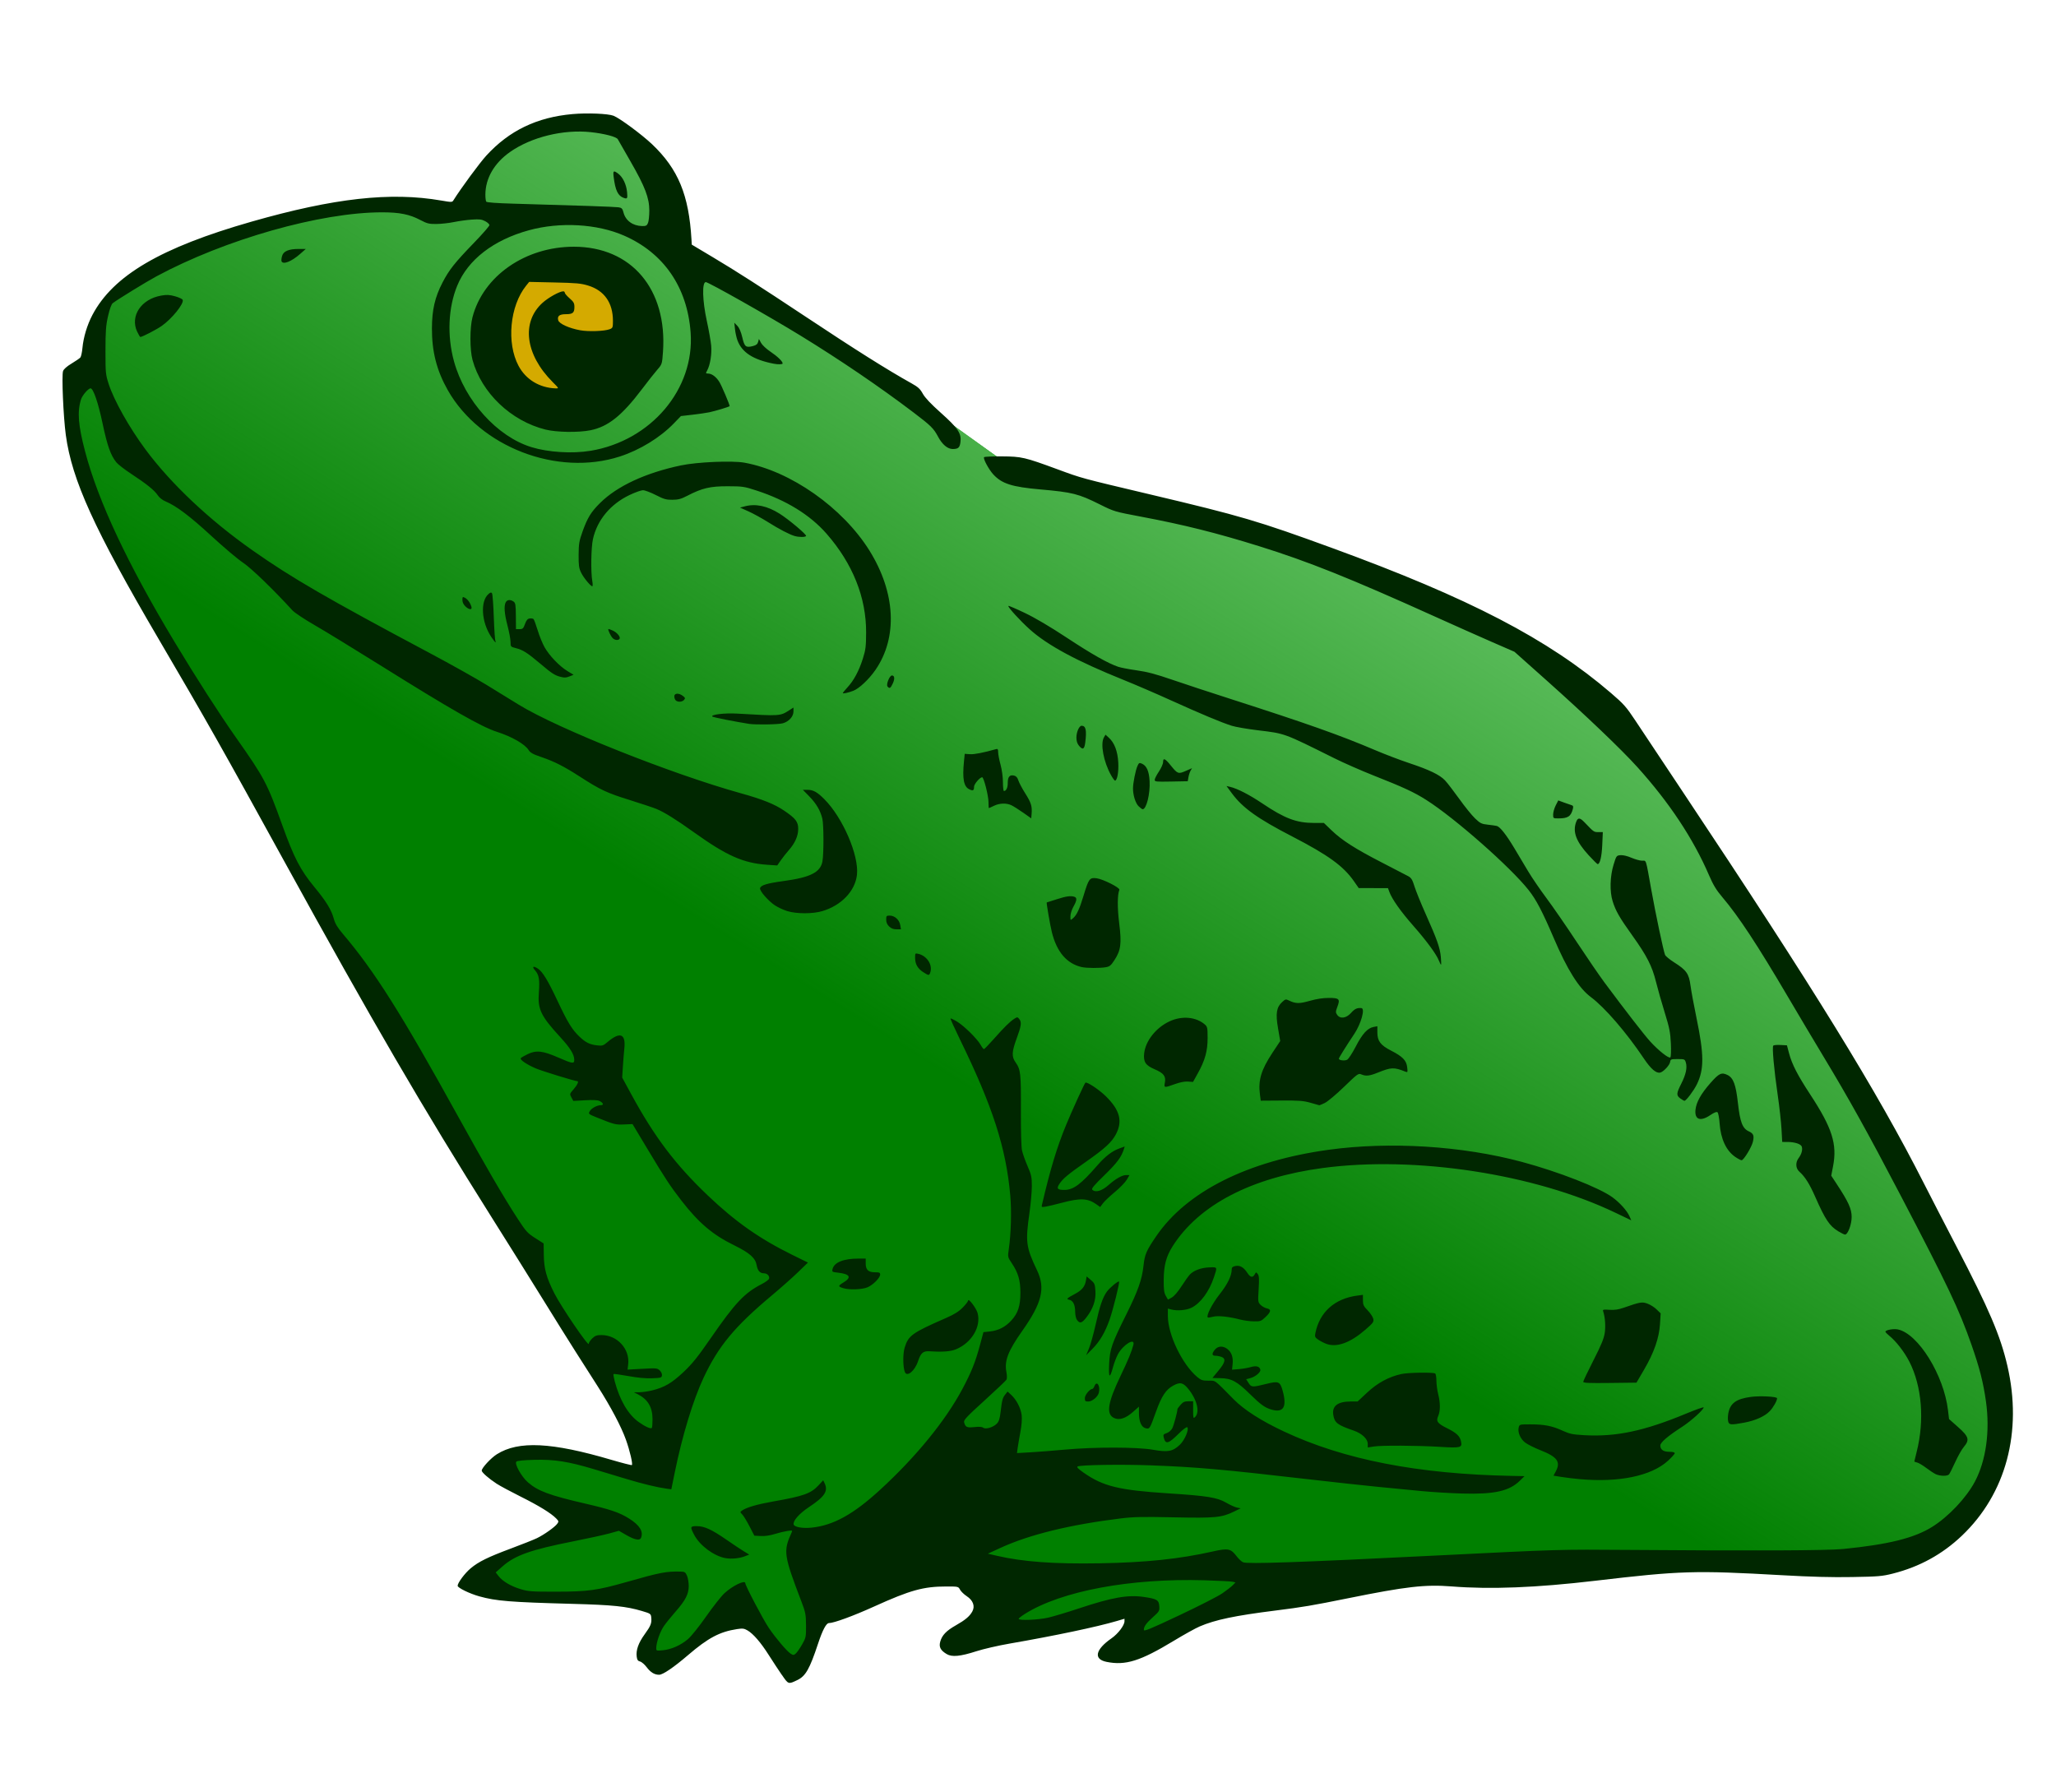 <?xml version="1.0" encoding="UTF-8" standalone="no"?>
<!-- Created with Inkscape (http://www.inkscape.org/) -->

<svg
   width="195mm"
   height="170mm"
   viewBox="0 0 195 170"
   version="1.1"
   id="svg8"
   inkscape:version="1.4.2 (f4327f4, 2025-05-13)"
   sodipodi:docname="Logo.svg"
   inkscape:export-filename="frog-j4p4n-edit.png"
   inkscape:export-xdpi="4.6317644"
   inkscape:export-ydpi="4.6317644"
   xmlns:inkscape="http://www.inkscape.org/namespaces/inkscape"
   xmlns:sodipodi="http://sodipodi.sourceforge.net/DTD/sodipodi-0.dtd"
   xmlns:xlink="http://www.w3.org/1999/xlink"
   xmlns="http://www.w3.org/2000/svg"
   xmlns:svg="http://www.w3.org/2000/svg"
   xmlns:rdf="http://www.w3.org/1999/02/22-rdf-syntax-ns#"
   xmlns:cc="http://creativecommons.org/ns#"
   xmlns:dc="http://purl.org/dc/elements/1.1/">
  <title
     id="title23">Frog</title>
  <defs
     id="defs2">
    <linearGradient
       inkscape:collect="always"
       id="linearGradient4757">
      <stop
         style="stop-color:#5bbc5b;stop-opacity:1;"
         offset="0"
         id="stop4759" />
      <stop
         style="stop-color:#5bbc5b;stop-opacity:0;"
         offset="1"
         id="stop4761" />
    </linearGradient>
    <linearGradient
       inkscape:collect="always"
       xlink:href="#linearGradient4757"
       id="linearGradient4765"
       x1="-273.823"
       y1="182.354"
       x2="-295.229"
       y2="214.909"
       gradientUnits="userSpaceOnUse" />
  </defs>
  <sodipodi:namedview
     id="base"
     pagecolor="#ffffff"
     bordercolor="#666666"
     borderopacity="1.0"
     inkscape:pageopacity="0.0"
     inkscape:pageshadow="2"
     inkscape:zoom="1.0289025"
     inkscape:cx="367.8677"
     inkscape:cy="351.34524"
     inkscape:document-units="mm"
     inkscape:current-layer="layer1"
     showgrid="false"
     fit-margin-top="0"
     fit-margin-left="0"
     fit-margin-right="0"
     fit-margin-bottom="0"
     inkscape:window-width="1920"
     inkscape:window-height="991"
     inkscape:window-x="-9"
     inkscape:window-y="-9"
     inkscape:window-maximized="1"
     inkscape:snap-global="false"
     showguides="false"
     inkscape:showpageshadow="0"
     inkscape:pagecheckerboard="1"
     inkscape:deskcolor="#505050" />
  <g
     inkscape:label="Layer 1"
     inkscape:groupmode="layer"
     id="layer1"
     transform="translate(384.988,-109.985)">
    <g
       id="g4769"
       transform="matrix(1.75,0,0,1.662,227.331,-141.526)">
      <path
         inkscape:connector-curvature="0"
         id="path25"
         d="m -346.265,174.188 c 0.244,-0.195 1.464,-2.489 1.464,-2.489 l 0.293,-2.635 2.489,-2.196 7.954,-3.22 7.075,-0.781 2.098,0.098 1.805,-2.83 3.464,-1.854 2.879,0.098 2.928,3.172 0.878,4.294 11.467,7.319 6.734,5.075 8.393,2.147 11.662,4.196 7.27,3.416 5.855,5.465 4.001,5.66 3.806,6.734 7.661,13.126 2.83,6.343 1.805,5.465 -0.634,5.319 -3.562,3.952 c 0,0 -7.563,0.537 -9.271,0.537 -1.708,0 -21.86,0.586 -21.86,0.586 l -7.124,1.708 -5.123,2.391 0.927,-2.147 -9.076,1.952 1.073,-3.513 -4.343,-1.61 -5.123,3.22 -1.073,3.464 -3.611,-3.513 -4.148,3.22 -0.537,-0.976 1.61,-3.611 -4.928,0.781 -5.319,-0.342 -0.146,-1.317 5.611,-2.684 -4.782,-2.977 1.317,-1.171 7.319,1.366 -1.757,-2.977 -5.27,-9.076 -9.222,-16.298 -5.855,-10.735 -3.562,-6.831 -5.514,-10.54 z"
         style="fill:#008000;stroke:none;stroke-width:0.265px;stroke-linecap:butt;stroke-linejoin:miter;stroke-opacity:1" />
      <path
         style="fill:url(#linearGradient4765);fill-opacity:1;stroke:none;stroke-width:0.265px;stroke-linecap:butt;stroke-linejoin:miter;stroke-opacity:1"
         d="m -346.265,174.188 c 0.244,-0.195 1.464,-2.489 1.464,-2.489 l 0.293,-2.635 2.489,-2.196 7.954,-3.22 7.075,-0.781 2.098,0.098 1.805,-2.83 3.464,-1.854 2.879,0.098 2.928,3.172 0.878,4.294 11.467,7.319 6.734,5.075 8.393,2.147 11.662,4.196 7.27,3.416 5.855,5.465 4.001,5.66 3.806,6.734 7.661,13.126 2.83,6.343 1.805,5.465 -0.634,5.319 -3.562,3.952 c 0,0 -7.563,0.537 -9.271,0.537 -1.708,0 -21.86,0.586 -21.86,0.586 l -7.124,1.708 -5.123,2.391 0.927,-2.147 -9.076,1.952 1.073,-3.513 -4.343,-1.61 -5.123,3.22 -1.073,3.464 -3.611,-3.513 -4.148,3.22 -0.537,-0.976 1.61,-3.611 -4.928,0.781 -5.319,-0.342 -0.146,-1.317 5.611,-2.684 -4.782,-2.977 1.317,-1.171 7.319,1.366 -1.757,-2.977 -5.27,-9.076 -9.222,-16.298 -5.855,-10.735 -3.562,-6.831 -5.514,-10.54 z"
         id="path4755"
         inkscape:connector-curvature="0" />
      <path
         inkscape:connector-curvature="0"
         id="path4767"
         d="m -317.066,166.273 -4.555,0.778 -2.111,3 2.222,4.111 3.111,0.556 3.555,-4.222 z"
         style="fill:#d4aa00;fill-rule:evenodd;stroke:none;stroke-width:0.282px;stroke-linecap:butt;stroke-linejoin:miter;stroke-opacity:1" />
      <path
         inkscape:connector-curvature="0"
         id="path21"
         d="m -307.519,246.92 c -0.181,-0.278 -0.502,-0.793 -0.714,-1.144 -0.432,-0.717 -0.84,-1.214 -1.154,-1.406 -0.181,-0.11 -0.263,-0.121 -0.567,-0.072 -0.936,0.151 -1.562,0.5 -2.645,1.477 -0.785,0.708 -1.371,1.128 -1.574,1.128 -0.252,0 -0.462,-0.134 -0.676,-0.432 -0.113,-0.157 -0.274,-0.303 -0.358,-0.324 -0.117,-0.029 -0.16,-0.094 -0.182,-0.278 -0.046,-0.371 0.094,-0.785 0.428,-1.271 0.336,-0.488 0.392,-0.637 0.36,-0.964 -0.02,-0.21 -0.039,-0.224 -0.502,-0.369 -0.856,-0.268 -1.577,-0.346 -3.76,-0.408 -3.397,-0.097 -4.143,-0.161 -5.057,-0.429 -0.528,-0.155 -1.174,-0.487 -1.174,-0.603 0,-0.168 0.39,-0.719 0.708,-0.998 0.429,-0.378 0.932,-0.638 2.183,-1.13 0.603,-0.237 1.235,-0.501 1.403,-0.587 0.382,-0.193 0.968,-0.63 1.101,-0.819 0.092,-0.131 0.088,-0.155 -0.054,-0.308 -0.282,-0.303 -0.927,-0.721 -1.925,-1.246 -0.543,-0.286 -1.129,-0.618 -1.302,-0.737 -0.431,-0.296 -0.809,-0.646 -0.809,-0.747 0,-0.152 0.501,-0.723 0.822,-0.935 1.176,-0.779 2.967,-0.686 6.213,0.322 0.587,0.182 1.084,0.315 1.103,0.296 0.059,-0.059 -0.11,-0.82 -0.321,-1.442 -0.256,-0.755 -0.819,-1.876 -1.53,-3.05 -0.31,-0.512 -0.85,-1.403 -1.2,-1.98 -0.35,-0.578 -1.142,-1.913 -1.761,-2.969 -0.619,-1.055 -1.88,-3.181 -2.804,-4.724 -3.703,-6.189 -6.497,-11.241 -11.19,-20.227 -3.4,-6.512 -4.209,-8.019 -6.847,-12.756 -3.482,-6.255 -4.696,-9.065 -5.026,-11.636 -0.134,-1.048 -0.231,-3.405 -0.149,-3.646 0.038,-0.113 0.205,-0.269 0.464,-0.432 0.222,-0.14 0.436,-0.295 0.475,-0.345 0.039,-0.05 0.09,-0.296 0.112,-0.547 0.055,-0.612 0.256,-1.311 0.541,-1.881 1.127,-2.25 3.705,-3.842 8.622,-5.322 4.483,-1.349 7.533,-1.706 10.287,-1.205 0.553,0.101 0.588,0.1 0.652,-0.008 0.412,-0.692 1.421,-2.136 1.787,-2.557 1.243,-1.429 2.74,-2.188 4.671,-2.369 0.799,-0.075 1.925,-0.027 2.222,0.095 0.333,0.136 1.539,1.074 2.092,1.628 1.415,1.417 1.994,2.894 2.134,5.443 l 0.015,0.284 1.138,0.715 c 1.269,0.797 2.587,1.686 4.962,3.347 2.788,1.95 4.501,3.085 5.814,3.856 0.352,0.206 0.464,0.315 0.607,0.589 0.119,0.228 0.436,0.581 0.982,1.094 0.921,0.866 1.116,1.17 1.061,1.652 -0.037,0.332 -0.116,0.409 -0.418,0.411 -0.281,0.001 -0.572,-0.257 -0.802,-0.713 -0.237,-0.469 -0.38,-0.617 -1.34,-1.384 -1.823,-1.456 -3.964,-2.989 -6.118,-4.38 -1.696,-1.095 -4.981,-3.049 -5.126,-3.049 -0.211,0 -0.184,1.064 0.056,2.218 0.108,0.52 0.214,1.152 0.236,1.403 0.041,0.481 -0.053,1.105 -0.215,1.419 -0.086,0.167 -0.083,0.179 0.042,0.179 0.206,0 0.445,0.186 0.618,0.482 0.125,0.214 0.556,1.281 0.556,1.376 0,0.034 -0.773,0.281 -1.11,0.354 -0.162,0.035 -0.572,0.098 -0.912,0.139 l -0.618,0.075 -0.383,0.417 c -0.741,0.809 -1.842,1.52 -2.924,1.889 -3.395,1.158 -7.576,-0.536 -9.325,-3.777 -0.603,-1.119 -0.867,-2.199 -0.863,-3.534 0.003,-1.053 0.161,-1.776 0.571,-2.61 0.359,-0.73 0.659,-1.129 1.713,-2.277 0.458,-0.498 0.832,-0.95 0.832,-1.004 0,-0.053 -0.103,-0.154 -0.228,-0.224 -0.19,-0.105 -0.312,-0.121 -0.718,-0.092 -0.269,0.019 -0.71,0.082 -0.979,0.141 -0.269,0.058 -0.695,0.108 -0.946,0.11 -0.406,0.004 -0.504,-0.022 -0.881,-0.23 -0.581,-0.322 -1.114,-0.434 -2.057,-0.435 -3.339,-0.004 -8.52,1.544 -12.251,3.661 -0.532,0.302 -2.033,1.272 -2.35,1.518 -0.076,0.06 -0.167,0.318 -0.258,0.734 -0.117,0.539 -0.14,0.857 -0.141,1.98 -7.4e-4,1.277 0.007,1.364 0.179,1.919 0.289,0.934 1.11,2.47 1.988,3.718 1.377,1.958 3.461,4.027 5.802,5.76 2.118,1.568 4.046,2.745 9.545,5.828 1.166,0.654 2.576,1.484 3.132,1.845 0.556,0.361 1.349,0.874 1.762,1.141 2.112,1.364 8.254,3.943 12.025,5.048 1.179,0.345 1.828,0.62 2.353,0.995 0.621,0.443 0.759,0.633 0.758,1.041 -0.002,0.405 -0.174,0.813 -0.514,1.218 -0.135,0.161 -0.331,0.422 -0.435,0.58 l -0.188,0.286 -0.533,-0.038 c -1.305,-0.092 -2.206,-0.513 -4.006,-1.872 -0.927,-0.7 -1.58,-1.128 -2.002,-1.313 -0.173,-0.075 -0.839,-0.309 -1.482,-0.52 -1.211,-0.397 -1.574,-0.577 -2.683,-1.332 -0.836,-0.569 -1.384,-0.863 -2.06,-1.104 -0.475,-0.17 -0.613,-0.249 -0.711,-0.411 -0.207,-0.341 -0.899,-0.758 -1.722,-1.038 -0.842,-0.286 -2.49,-1.277 -6.337,-3.81 -1.4,-0.922 -2.991,-1.946 -3.536,-2.276 -0.545,-0.33 -1.086,-0.709 -1.201,-0.841 -1.057,-1.217 -2.234,-2.412 -2.687,-2.73 -0.284,-0.199 -1.05,-0.88 -1.703,-1.514 -1.162,-1.128 -1.901,-1.715 -2.481,-1.972 -0.179,-0.079 -0.343,-0.215 -0.43,-0.355 -0.172,-0.278 -0.617,-0.656 -1.45,-1.23 -0.349,-0.241 -0.708,-0.534 -0.797,-0.651 -0.305,-0.4 -0.49,-0.953 -0.744,-2.22 -0.238,-1.189 -0.503,-2 -0.651,-2 -0.123,0 -0.451,0.403 -0.519,0.639 -0.208,0.714 -0.15,1.471 0.226,2.974 0.71,2.839 2.303,6.408 4.835,10.839 1.184,2.071 2.423,4.102 3.344,5.481 1.538,2.302 1.684,2.593 2.505,4.995 0.635,1.859 0.98,2.56 1.732,3.52 0.66,0.843 0.925,1.299 1.064,1.833 0.069,0.267 0.199,0.494 0.485,0.848 1.714,2.124 3.163,4.539 6.203,10.336 1.527,2.912 2.509,4.687 3.289,5.947 0.436,0.703 0.521,0.802 0.935,1.079 l 0.456,0.306 0.009,0.64 c 0.011,0.812 0.14,1.305 0.572,2.206 0.371,0.772 1.864,3.079 1.865,2.882 2.4e-4,-0.066 0.086,-0.205 0.191,-0.31 0.159,-0.159 0.244,-0.19 0.506,-0.189 0.852,0.004 1.538,0.8 1.44,1.67 l -0.034,0.301 0.802,-0.046 c 0.766,-0.044 0.808,-0.04 0.943,0.094 0.08,0.08 0.132,0.202 0.12,0.284 -0.019,0.131 -0.062,0.144 -0.542,0.163 -0.347,0.013 -0.779,-0.029 -1.287,-0.127 -0.421,-0.081 -0.779,-0.132 -0.797,-0.115 -0.017,0.017 0.013,0.207 0.067,0.42 0.273,1.076 0.725,1.886 1.29,2.313 0.353,0.266 0.653,0.41 0.719,0.344 0.022,-0.022 0.039,-0.247 0.038,-0.501 -0.002,-0.692 -0.255,-1.136 -0.814,-1.431 l -0.196,-0.103 0.296,-0.003 c 0.163,-0.001 0.471,-0.048 0.685,-0.103 0.67,-0.172 1.067,-0.415 1.701,-1.042 0.48,-0.475 0.767,-0.85 1.494,-1.957 1.316,-2.005 1.821,-2.567 2.757,-3.073 0.206,-0.111 0.384,-0.252 0.396,-0.313 0.03,-0.155 -0.108,-0.3 -0.286,-0.3 -0.211,0 -0.336,-0.149 -0.389,-0.463 -0.07,-0.413 -0.378,-0.7 -1.22,-1.135 -1.16,-0.599 -1.916,-1.273 -2.854,-2.546 -0.605,-0.821 -0.895,-1.284 -1.833,-2.931 l -0.821,-1.44 -0.455,0.021 c -0.467,0.022 -0.53,0.005 -1.48,-0.398 -0.462,-0.196 -0.467,-0.201 -0.377,-0.368 0.085,-0.159 0.395,-0.333 0.593,-0.333 0.177,0 0.137,-0.137 -0.07,-0.241 -0.106,-0.053 -0.356,-0.066 -0.788,-0.04 l -0.632,0.038 -0.103,-0.2 c -0.102,-0.196 -0.099,-0.205 0.124,-0.472 0.199,-0.238 0.292,-0.456 0.196,-0.456 -0.131,0 -1.913,-0.577 -2.248,-0.727 -0.488,-0.22 -0.872,-0.494 -0.817,-0.583 0.021,-0.034 0.189,-0.138 0.372,-0.231 0.467,-0.237 0.814,-0.197 1.661,0.192 0.784,0.359 0.868,0.372 0.866,0.126 -0.002,-0.305 -0.222,-0.677 -0.769,-1.303 -1.043,-1.194 -1.219,-1.582 -1.149,-2.532 0.054,-0.735 0.009,-1.01 -0.209,-1.269 -0.182,-0.216 -0.093,-0.271 0.156,-0.097 0.257,0.18 0.541,0.671 1.056,1.823 0.557,1.248 0.795,1.658 1.196,2.059 0.336,0.336 0.557,0.451 0.956,0.499 0.29,0.034 0.333,0.02 0.567,-0.19 0.68,-0.608 0.997,-0.477 0.91,0.374 -0.022,0.215 -0.057,0.676 -0.078,1.023 l -0.038,0.631 0.492,0.952 c 1.265,2.447 2.393,4.017 4.154,5.782 1.496,1.5 2.811,2.472 4.588,3.391 l 0.834,0.432 -0.541,0.551 c -0.297,0.303 -0.937,0.9 -1.422,1.328 -2.009,1.771 -2.894,2.896 -3.693,4.691 -0.573,1.288 -1.155,3.302 -1.563,5.408 l -0.186,0.961 -0.264,-0.037 c -0.491,-0.07 -1.304,-0.276 -2.156,-0.548 -0.467,-0.149 -1.259,-0.4 -1.762,-0.559 -1.393,-0.441 -2.157,-0.568 -3.239,-0.538 -0.577,0.016 -0.928,0.052 -0.977,0.102 -0.118,0.118 0.272,0.857 0.623,1.18 0.542,0.499 1.16,0.741 3.105,1.215 1.375,0.335 1.858,0.508 2.38,0.854 0.576,0.382 0.786,0.74 0.647,1.102 -0.065,0.17 -0.334,0.118 -0.779,-0.15 l -0.42,-0.253 -0.527,0.153 c -0.29,0.084 -1.174,0.288 -1.966,0.453 -2.276,0.474 -3.14,0.796 -3.814,1.424 l -0.37,0.345 0.156,0.212 c 0.222,0.3 0.67,0.577 1.202,0.745 0.416,0.131 0.59,0.144 1.926,0.142 1.721,-0.002 2.217,-0.074 3.82,-0.555 1.816,-0.545 2.137,-0.61 2.92,-0.591 0.219,0.005 0.259,0.033 0.343,0.232 0.052,0.124 0.095,0.39 0.095,0.589 0,0.46 -0.178,0.822 -0.722,1.473 -0.223,0.267 -0.503,0.632 -0.622,0.811 -0.211,0.318 -0.417,0.943 -0.417,1.263 0,0.153 0.012,0.157 0.359,0.121 0.461,-0.048 0.961,-0.281 1.356,-0.632 0.178,-0.158 0.604,-0.717 0.99,-1.298 0.373,-0.561 0.819,-1.157 0.992,-1.325 0.447,-0.433 1.13,-0.778 1.13,-0.571 0,0.138 0.965,2.072 1.271,2.547 0.381,0.592 0.987,1.343 1.191,1.477 0.137,0.09 0.163,0.089 0.273,-0.011 0.067,-0.061 0.22,-0.292 0.341,-0.514 0.21,-0.388 0.219,-0.432 0.215,-1.089 -0.004,-0.619 -0.027,-0.749 -0.241,-1.338 -0.974,-2.685 -1.002,-2.895 -0.537,-3.974 0.049,-0.115 0.032,-0.121 -0.235,-0.08 -0.158,0.025 -0.469,0.104 -0.691,0.177 -0.257,0.084 -0.528,0.125 -0.75,0.112 l -0.348,-0.02 -0.261,-0.533 c -0.144,-0.293 -0.319,-0.597 -0.391,-0.675 -0.128,-0.139 -0.128,-0.143 -0.004,-0.233 0.241,-0.176 0.83,-0.354 1.704,-0.516 1.618,-0.299 2.02,-0.45 2.43,-0.916 l 0.254,-0.288 0.075,0.164 c 0.206,0.452 0.013,0.765 -0.844,1.365 -0.528,0.37 -0.872,0.779 -0.832,0.989 0.029,0.151 0.48,0.237 0.968,0.185 1.182,-0.127 2.267,-0.758 3.721,-2.163 1.942,-1.876 3.537,-3.934 4.459,-5.755 0.487,-0.962 0.703,-1.532 0.955,-2.521 l 0.183,-0.718 0.349,-0.039 c 0.461,-0.051 0.829,-0.248 1.153,-0.616 0.371,-0.421 0.501,-0.836 0.501,-1.596 0,-0.71 -0.118,-1.134 -0.469,-1.686 -0.221,-0.347 -0.221,-0.35 -0.158,-0.816 0.12,-0.88 0.153,-2.151 0.078,-3.045 -0.229,-2.726 -0.952,-5.083 -2.74,-8.934 -0.29,-0.625 -0.514,-1.15 -0.498,-1.167 0.016,-0.016 0.176,0.064 0.355,0.179 0.386,0.247 1.095,0.985 1.277,1.327 0.071,0.134 0.151,0.243 0.178,0.243 0.027,0 0.277,-0.272 0.556,-0.604 0.555,-0.661 0.868,-0.983 1.107,-1.14 0.144,-0.094 0.163,-0.092 0.249,0.021 0.141,0.186 0.116,0.387 -0.132,1.097 -0.273,0.777 -0.285,1.055 -0.064,1.382 0.273,0.403 0.297,0.629 0.288,2.715 -0.005,1.17 0.019,2.113 0.06,2.311 0.038,0.183 0.173,0.586 0.301,0.893 0.206,0.498 0.232,0.624 0.232,1.142 0,0.32 -0.059,1.016 -0.131,1.546 -0.223,1.647 -0.186,1.936 0.414,3.262 0.461,1.019 0.265,1.862 -0.805,3.457 -0.771,1.15 -0.975,1.71 -0.856,2.349 0.035,0.185 0.036,0.37 0.004,0.43 -0.031,0.058 -0.569,0.595 -1.195,1.194 -0.95,0.908 -1.133,1.113 -1.103,1.234 0.07,0.286 0.148,0.325 0.557,0.279 0.261,-0.029 0.413,-0.018 0.478,0.035 0.131,0.108 0.54,-0.018 0.737,-0.228 0.115,-0.122 0.163,-0.278 0.207,-0.67 0.076,-0.682 0.108,-0.808 0.254,-1 l 0.124,-0.163 0.192,0.184 c 0.285,0.273 0.525,0.759 0.571,1.159 0.026,0.223 2.5e-4,0.581 -0.07,0.973 -0.061,0.341 -0.127,0.749 -0.147,0.907 l -0.036,0.287 0.744,-0.045 c 0.409,-0.025 1.243,-0.093 1.853,-0.152 1.619,-0.156 3.918,-0.152 4.78,0.008 0.808,0.15 1.064,0.099 1.451,-0.288 0.265,-0.265 0.512,-0.883 0.399,-0.997 -0.034,-0.034 -0.229,0.12 -0.468,0.371 -0.554,0.58 -0.71,0.621 -0.805,0.216 -0.038,-0.161 -0.019,-0.19 0.157,-0.252 0.112,-0.039 0.244,-0.155 0.3,-0.264 0.082,-0.158 0.281,-0.932 0.286,-1.108 7.4e-4,-0.024 0.077,-0.134 0.17,-0.245 0.136,-0.161 0.219,-0.201 0.424,-0.201 h 0.255 v 0.503 c 0,0.452 0.01,0.493 0.1,0.403 0.274,-0.274 0.121,-0.975 -0.346,-1.592 -0.29,-0.383 -0.455,-0.425 -0.827,-0.212 -0.403,0.231 -0.632,0.595 -0.937,1.487 -0.342,1.002 -0.344,1.005 -0.564,0.95 -0.227,-0.057 -0.362,-0.377 -0.362,-0.862 v -0.37 l -0.318,0.297 c -0.405,0.379 -0.753,0.495 -1.039,0.347 -0.431,-0.223 -0.335,-0.87 0.354,-2.386 0.415,-0.912 0.606,-1.397 0.7,-1.78 0.109,-0.445 -0.557,-0.018 -0.839,0.537 -0.085,0.167 -0.203,0.493 -0.262,0.724 -0.178,0.691 -0.246,0.637 -0.211,-0.168 0.037,-0.858 0.136,-1.158 0.931,-2.838 0.632,-1.335 0.852,-1.993 0.932,-2.785 0.064,-0.634 0.153,-0.852 0.694,-1.684 1.652,-2.545 4.96,-4.289 9.334,-4.922 3.322,-0.481 7.23,-0.225 10.46,0.686 1.99,0.561 4.224,1.48 4.933,2.03 0.399,0.31 0.784,0.762 0.914,1.073 l 0.099,0.237 -0.862,-0.435 c -4.398,-2.217 -10.846,-3.255 -15.853,-2.552 -3.859,0.542 -6.704,2.097 -8.131,4.447 -0.359,0.59 -0.49,1.108 -0.495,1.948 -0.003,0.543 0.021,0.73 0.114,0.901 l 0.118,0.216 0.207,-0.121 c 0.125,-0.073 0.333,-0.327 0.524,-0.64 0.174,-0.285 0.38,-0.589 0.458,-0.675 0.21,-0.232 0.614,-0.387 1.055,-0.405 0.444,-0.018 0.437,-0.034 0.248,0.561 -0.261,0.823 -0.728,1.489 -1.223,1.745 -0.276,0.143 -0.769,0.186 -1.097,0.096 l -0.179,-0.049 v 0.415 c 0,1.068 0.781,2.775 1.597,3.492 0.204,0.179 0.283,0.206 0.6,0.206 0.407,0 0.289,-0.092 1.372,1.065 0.562,0.6 1.492,1.227 2.724,1.835 3.251,1.606 7.25,2.428 12.327,2.533 l 0.71,0.015 -0.256,0.264 c -0.575,0.592 -1.383,0.78 -3.121,0.728 -0.646,-0.019 -1.63,-0.082 -2.186,-0.139 -0.556,-0.057 -1.599,-0.163 -2.316,-0.236 -0.718,-0.072 -2.494,-0.276 -3.947,-0.453 -4.558,-0.554 -5.971,-0.684 -8.437,-0.781 -1.573,-0.062 -3.786,-0.026 -3.955,0.063 -0.067,0.035 0.023,0.134 0.326,0.357 1.058,0.779 1.903,0.996 4.594,1.179 2.101,0.142 2.644,0.235 3.126,0.531 0.212,0.13 0.476,0.256 0.587,0.28 l 0.202,0.043 -0.342,0.176 c -0.69,0.354 -1.013,0.388 -3.279,0.338 -1.707,-0.037 -2.194,-0.027 -2.871,0.061 -2.763,0.358 -4.953,0.922 -6.525,1.682 l -0.685,0.331 0.489,0.12 c 1.407,0.344 3.092,0.474 5.579,0.429 2.493,-0.045 4.325,-0.247 6.12,-0.674 0.833,-0.198 0.978,-0.168 1.293,0.27 0.109,0.152 0.267,0.308 0.351,0.346 0.237,0.108 3.037,0.005 10.342,-0.379 6.837,-0.36 6.781,-0.358 10.57,-0.327 6.731,0.056 10.74,0.038 11.614,-0.053 2.442,-0.255 3.842,-0.62 4.815,-1.258 0.888,-0.582 1.852,-1.656 2.321,-2.585 0.607,-1.204 0.827,-2.889 0.599,-4.586 -0.147,-1.094 -0.344,-1.904 -0.785,-3.23 -0.67,-2.013 -1.264,-3.328 -3.852,-8.543 -1.77,-3.565 -2.775,-5.47 -4.205,-7.965 -0.493,-0.861 -1.332,-2.344 -1.862,-3.295 -1.683,-3.014 -2.699,-4.641 -3.586,-5.74 -0.324,-0.401 -0.491,-0.692 -0.721,-1.254 -0.853,-2.083 -2.149,-4.142 -3.878,-6.161 -0.871,-1.018 -2.818,-2.974 -4.948,-4.973 l -1.715,-1.61 -1.221,-0.56 c -0.671,-0.308 -2.072,-0.965 -3.113,-1.46 -4.574,-2.175 -6.838,-3.13 -9.493,-4.002 -2.311,-0.759 -4.087,-1.227 -6.394,-1.685 -1.454,-0.289 -1.476,-0.296 -2.251,-0.703 -1.16,-0.609 -1.479,-0.693 -3.23,-0.856 -1.533,-0.142 -2.077,-0.325 -2.54,-0.852 -0.252,-0.287 -0.572,-0.918 -0.501,-0.989 0.028,-0.028 0.467,-0.048 0.975,-0.044 1.055,0.007 1.23,0.05 2.979,0.728 1.374,0.533 1.234,0.492 5.057,1.446 4.924,1.228 5.827,1.508 9.838,3.05 7.452,2.865 11.715,5.199 15.123,8.279 0.695,0.628 0.83,0.789 1.313,1.556 0.296,0.47 1.467,2.323 2.602,4.118 7.115,11.246 10.509,17.048 13.03,22.276 0.339,0.703 1.139,2.335 1.777,3.627 1.77,3.58 2.386,5.1 2.764,6.818 0.827,3.757 -0.073,7.3 -2.465,9.695 -1.062,1.063 -2.297,1.777 -3.74,2.161 -0.579,0.154 -0.776,0.172 -2.202,0.198 -1.114,0.021 -2.216,-0.01 -3.817,-0.105 -4.721,-0.28 -5.477,-0.257 -10.121,0.318 -3.2,0.396 -5.664,0.498 -7.77,0.323 -1.442,-0.12 -2.461,0.003 -5.631,0.678 -1.925,0.41 -2.445,0.503 -3.915,0.697 -2.199,0.29 -3.274,0.528 -4.115,0.909 -0.224,0.101 -0.857,0.471 -1.407,0.822 -1.814,1.156 -2.614,1.419 -3.643,1.198 -0.715,-0.153 -0.605,-0.699 0.273,-1.343 0.356,-0.261 0.703,-0.742 0.703,-0.974 v -0.143 l -0.408,0.127 c -1.087,0.338 -3.368,0.844 -5.823,1.292 -0.61,0.111 -1.417,0.307 -1.794,0.435 -0.874,0.297 -1.326,0.342 -1.611,0.162 -0.339,-0.214 -0.432,-0.406 -0.348,-0.717 0.098,-0.362 0.33,-0.617 0.841,-0.921 0.514,-0.306 0.754,-0.519 0.897,-0.796 0.156,-0.301 0.04,-0.633 -0.305,-0.871 -0.146,-0.101 -0.308,-0.267 -0.361,-0.368 -0.094,-0.183 -0.099,-0.184 -0.739,-0.184 -1.246,0 -1.956,0.207 -3.92,1.144 -1.124,0.536 -2.181,0.944 -2.445,0.944 -0.148,0 -0.348,0.398 -0.594,1.182 -0.452,1.436 -0.673,1.845 -1.119,2.07 -0.494,0.249 -0.482,0.254 -0.842,-0.3 z m 23.861,-4.658 c 0.231,-0.167 0.487,-0.376 0.57,-0.465 l 0.15,-0.162 -0.15,-0.04 c -0.083,-0.022 -0.767,-0.059 -1.52,-0.083 -4.029,-0.125 -7.765,0.61 -9.738,1.915 -0.188,0.125 -0.343,0.253 -0.343,0.285 0,0.107 1.061,0.062 1.599,-0.068 0.287,-0.07 1.036,-0.306 1.664,-0.526 1.801,-0.63 2.659,-0.79 3.526,-0.655 0.705,0.109 0.808,0.174 0.833,0.52 0.019,0.272 0.003,0.304 -0.332,0.62 -0.376,0.356 -0.504,0.544 -0.504,0.739 0,0.101 0.338,-0.046 1.913,-0.828 1.052,-0.522 2.102,-1.086 2.333,-1.253 z m -34.24,-65.205 c 3.285,-0.573 5.657,-3.522 5.431,-6.754 -0.18,-2.581 -1.452,-4.531 -3.603,-5.525 -1.463,-0.676 -3.472,-0.796 -5.161,-0.308 -1.921,0.555 -3.302,1.678 -3.883,3.158 -0.492,1.254 -0.558,2.868 -0.177,4.325 0.591,2.257 2.347,4.301 4.208,4.898 0.912,0.293 2.205,0.376 3.184,0.205 z m -2.432,-1.212 c -1.874,-0.491 -3.467,-2.091 -3.958,-3.976 -0.148,-0.568 -0.15,-1.832 -0.003,-2.429 0.578,-2.356 2.86,-4.03 5.495,-4.03 3.124,0 5.074,2.427 4.83,6.011 -0.047,0.686 -0.05,0.696 -0.31,1.011 -0.145,0.175 -0.516,0.67 -0.825,1.101 -1.089,1.518 -1.839,2.148 -2.798,2.351 -0.646,0.137 -1.831,0.118 -2.43,-0.039 z m 0.38,-2.72 c -1.483,-1.564 -1.704,-3.416 -0.538,-4.519 0.318,-0.301 0.917,-0.65 1.119,-0.651 0.045,-3.2e-4 0.082,0.035 0.082,0.08 0,0.044 0.117,0.187 0.261,0.319 0.219,0.201 0.261,0.279 0.261,0.494 0,0.332 -0.09,0.412 -0.462,0.412 -0.35,0 -0.477,0.105 -0.416,0.346 0.05,0.199 0.579,0.453 1.188,0.571 0.447,0.087 1.317,0.055 1.599,-0.059 0.169,-0.068 0.179,-0.096 0.179,-0.477 0,-1.031 -0.469,-1.734 -1.344,-2.015 -0.388,-0.125 -0.64,-0.149 -1.823,-0.177 l -1.373,-0.032 -0.168,0.22 c -0.881,1.156 -1.069,3.266 -0.407,4.573 0.395,0.779 1.133,1.251 2.009,1.284 0.188,0.007 0.187,0.005 -0.167,-0.368 z m 5.173,-9.069 c 0.039,-0.099 0.071,-0.417 0.071,-0.707 -2.5e-4,-0.729 -0.231,-1.364 -1.022,-2.812 -0.349,-0.64 -0.658,-1.207 -0.685,-1.26 -0.072,-0.141 -0.72,-0.32 -1.465,-0.405 -1.491,-0.17 -3.234,0.282 -4.383,1.136 -0.855,0.635 -1.328,1.501 -1.33,2.432 -2.5e-4,0.179 0.021,0.359 0.047,0.398 0.031,0.047 0.551,0.087 1.483,0.115 3.52,0.105 5.496,0.177 5.685,0.207 0.177,0.028 0.214,0.07 0.274,0.31 0.114,0.455 0.508,0.751 1.007,0.76 0.21,0.004 0.257,-0.022 0.317,-0.175 z m -1.314,-1.433 c -0.317,-0.116 -0.459,-0.429 -0.549,-1.21 -0.04,-0.346 -0.003,-0.371 0.248,-0.173 0.25,0.197 0.44,0.612 0.48,1.049 0.034,0.373 0.017,0.405 -0.179,0.334 z m 5.503,77.623 c -0.627,-0.126 -1.384,-0.72 -1.684,-1.323 -0.232,-0.465 -0.221,-0.502 0.145,-0.501 0.408,7.4e-4 0.806,0.194 1.615,0.784 0.359,0.262 0.78,0.558 0.937,0.657 l 0.284,0.181 -0.22,0.092 c -0.306,0.128 -0.755,0.174 -1.076,0.109 z m 46.303,-4.506 c -0.305,-0.029 -0.749,-0.086 -0.986,-0.126 l -0.431,-0.073 0.121,-0.238 c 0.282,-0.552 0.088,-0.834 -0.834,-1.216 -0.328,-0.136 -0.702,-0.334 -0.83,-0.44 -0.259,-0.213 -0.41,-0.596 -0.342,-0.865 0.042,-0.166 0.053,-0.169 0.62,-0.169 0.762,0 1.184,0.085 1.737,0.352 0.401,0.193 0.544,0.225 1.174,0.265 1.724,0.107 3.264,-0.234 5.53,-1.225 0.529,-0.232 0.962,-0.393 0.962,-0.359 0,0.128 -0.681,0.775 -1.163,1.104 -0.796,0.543 -1.186,0.896 -1.186,1.071 0,0.236 0.168,0.358 0.494,0.358 0.18,0 0.289,0.029 0.289,0.078 0,0.043 -0.164,0.237 -0.365,0.431 -0.896,0.868 -2.662,1.256 -4.79,1.051 z m 19.291,-0.287 c -0.102,-0.053 -0.334,-0.215 -0.516,-0.36 -0.182,-0.145 -0.399,-0.28 -0.483,-0.301 -0.084,-0.021 -0.153,-0.048 -0.153,-0.06 0,-0.012 0.058,-0.264 0.129,-0.56 0.429,-1.795 0.281,-3.725 -0.393,-5.125 -0.267,-0.554 -0.725,-1.179 -1.09,-1.486 -0.116,-0.098 -0.212,-0.204 -0.212,-0.235 0,-0.098 0.442,-0.183 0.678,-0.129 1.1,0.248 2.487,2.604 2.712,4.608 l 0.057,0.506 0.495,0.463 c 0.582,0.544 0.63,0.724 0.302,1.133 -0.106,0.132 -0.315,0.52 -0.462,0.861 -0.148,0.341 -0.299,0.657 -0.336,0.701 -0.092,0.111 -0.5,0.102 -0.726,-0.016 z m -26.86,-1.556 c -1.244,-0.079 -3.142,-0.09 -3.572,-0.021 l -0.343,0.055 v -0.208 c 0,-0.275 -0.317,-0.591 -0.75,-0.749 -0.895,-0.325 -1.046,-0.446 -1.117,-0.891 -0.082,-0.512 0.236,-0.774 0.938,-0.774 h 0.379 l 0.521,-0.512 c 0.563,-0.553 1.169,-0.898 1.857,-1.057 0.364,-0.084 1.702,-0.106 1.825,-0.03 0.037,0.023 0.067,0.208 0.068,0.413 6.4e-4,0.204 0.044,0.547 0.096,0.763 0.122,0.507 0.123,0.957 0.003,1.246 -0.129,0.309 -0.049,0.425 0.488,0.707 0.516,0.271 0.693,0.452 0.751,0.766 0.063,0.34 -0.028,0.364 -1.143,0.293 z m 15.62,-1.449 c -0.023,-0.091 -0.022,-0.287 10e-4,-0.434 0.096,-0.599 0.417,-0.852 1.222,-0.967 0.5,-0.071 1.426,-0.021 1.426,0.078 0,0.14 -0.196,0.507 -0.388,0.725 -0.265,0.302 -0.791,0.551 -1.417,0.671 -0.7,0.134 -0.795,0.126 -0.845,-0.072 z m -24.755,-0.678 c -0.353,-0.107 -0.578,-0.278 -1.168,-0.888 -0.71,-0.733 -1.002,-0.896 -1.621,-0.905 -0.224,-0.003 -0.408,-0.009 -0.408,-0.014 0,-0.004 0.147,-0.192 0.326,-0.416 0.371,-0.465 0.416,-0.687 0.159,-0.785 -0.092,-0.035 -0.239,-0.064 -0.326,-0.064 -0.195,0 -0.204,-0.121 -0.024,-0.35 0.164,-0.209 0.43,-0.226 0.663,-0.044 0.234,0.184 0.333,0.471 0.296,0.857 l -0.032,0.331 0.366,-0.03 c 0.201,-0.017 0.492,-0.069 0.646,-0.117 0.299,-0.093 0.485,-0.04 0.522,0.151 0.028,0.139 -0.264,0.399 -0.536,0.477 l -0.231,0.066 0.132,0.218 c 0.15,0.246 0.198,0.248 0.986,0.041 0.631,-0.166 0.719,-0.126 0.855,0.383 0.25,0.936 0.053,1.289 -0.606,1.089 z m -10.113,-0.654 c 0,-0.179 0.269,-0.525 0.409,-0.525 0.028,0 0.08,-0.076 0.115,-0.168 0.128,-0.336 0.33,0.007 0.233,0.394 -0.058,0.231 -0.36,0.492 -0.57,0.492 -0.164,0 -0.187,-0.024 -0.187,-0.193 z m 27.012,-0.931 c 0,-0.045 0.249,-0.597 0.553,-1.225 0.423,-0.873 0.567,-1.242 0.613,-1.566 0.054,-0.381 0.017,-0.906 -0.086,-1.23 -0.033,-0.103 0.003,-0.113 0.339,-0.088 0.277,0.02 0.479,-0.011 0.767,-0.116 0.91,-0.334 0.998,-0.349 1.299,-0.234 0.152,0.058 0.374,0.206 0.493,0.33 l 0.218,0.224 -0.036,0.609 c -0.048,0.799 -0.323,1.628 -0.863,2.602 l -0.412,0.742 -1.442,0.018 c -1.131,0.014 -1.442,0 -1.443,-0.065 z m -36.765,-0.556 c -0.108,-0.274 -0.115,-1.04 -0.013,-1.391 0.203,-0.697 0.398,-0.845 2.248,-1.697 0.443,-0.204 0.684,-0.363 0.897,-0.591 0.16,-0.171 0.293,-0.35 0.294,-0.396 0.006,-0.179 0.444,0.425 0.516,0.713 0.195,0.774 -0.321,1.686 -1.163,2.059 -0.294,0.13 -0.732,0.166 -1.43,0.117 -0.359,-0.025 -0.485,0.088 -0.637,0.569 -0.174,0.553 -0.595,0.917 -0.713,0.617 z m 9.979,-1.354 c 0.085,-0.215 0.248,-0.831 0.362,-1.367 0.224,-1.055 0.379,-1.535 0.605,-1.866 0.151,-0.222 0.613,-0.625 0.661,-0.577 0.046,0.046 -0.325,1.615 -0.515,2.18 -0.243,0.723 -0.53,1.238 -0.929,1.662 l -0.339,0.361 z m 12.881,-0.249 c -0.13,-0.048 -0.33,-0.155 -0.446,-0.238 -0.187,-0.133 -0.206,-0.174 -0.168,-0.373 0.226,-1.206 1.047,-1.981 2.276,-2.15 l 0.303,-0.042 v 0.304 c 0,0.264 0.034,0.341 0.261,0.587 0.143,0.156 0.278,0.37 0.3,0.477 0.035,0.177 -0.004,0.234 -0.433,0.625 -0.807,0.737 -1.534,1.018 -2.092,0.81 z m -13.528,-1.364 c -0.059,-0.084 -0.102,-0.283 -0.103,-0.473 -10e-4,-0.399 -0.111,-0.636 -0.318,-0.685 -0.181,-0.043 -0.15,-0.075 0.336,-0.352 0.355,-0.203 0.511,-0.408 0.566,-0.745 l 0.038,-0.236 0.224,0.2 c 0.205,0.183 0.227,0.238 0.252,0.634 0.033,0.515 -0.125,1.005 -0.48,1.492 -0.251,0.344 -0.364,0.38 -0.515,0.165 z m 8.87,-0.022 c -0.644,-0.177 -1.23,-0.243 -1.5,-0.168 -0.14,0.039 -0.269,0.056 -0.286,0.039 -0.096,-0.096 0.237,-0.781 0.643,-1.323 0.435,-0.581 0.654,-1.056 0.654,-1.421 0,-0.11 0.049,-0.157 0.198,-0.19 0.245,-0.054 0.45,0.069 0.648,0.389 0.164,0.265 0.291,0.294 0.4,0.089 0.074,-0.139 0.078,-0.139 0.167,-0.018 0.072,0.098 0.082,0.28 0.047,0.862 -0.042,0.708 -0.038,0.744 0.104,0.895 0.082,0.087 0.233,0.176 0.336,0.199 0.255,0.056 0.237,0.193 -0.066,0.495 -0.239,0.239 -0.275,0.253 -0.636,0.247 -0.211,-0.003 -0.53,-0.046 -0.709,-0.096 z m -21.51,-1.789 c -0.326,-0.099 -0.329,-0.139 -0.025,-0.332 0.464,-0.294 0.363,-0.485 -0.297,-0.563 -0.315,-0.037 -0.327,-0.046 -0.289,-0.209 0.089,-0.38 0.596,-0.594 1.408,-0.594 h 0.388 v 0.283 c 0,0.36 0.142,0.499 0.511,0.499 0.227,0 0.272,0.021 0.272,0.128 0,0.186 -0.38,0.591 -0.685,0.729 -0.276,0.125 -0.958,0.156 -1.284,0.058 z m 53.894,-3.257 c -0.473,-0.3 -0.707,-0.669 -1.253,-1.977 -0.3,-0.719 -0.553,-1.142 -0.85,-1.418 -0.208,-0.194 -0.227,-0.525 -0.044,-0.782 0.158,-0.222 0.225,-0.478 0.17,-0.652 -0.049,-0.153 -0.386,-0.267 -0.792,-0.267 l -0.268,-7.4e-4 -0.039,-0.734 c -0.021,-0.404 -0.113,-1.277 -0.205,-1.941 -0.204,-1.481 -0.312,-2.752 -0.24,-2.824 0.03,-0.03 0.208,-0.045 0.397,-0.034 l 0.343,0.02 0.117,0.464 c 0.157,0.621 0.463,1.246 1.146,2.342 1.186,1.904 1.466,2.827 1.239,4.078 l -0.101,0.555 0.305,0.489 c 0.63,1.01 0.801,1.409 0.801,1.865 0,0.428 -0.206,1.006 -0.359,1.006 -0.04,0 -0.206,-0.085 -0.37,-0.189 z m -43.155,-1.516 c 0.452,-2.039 0.808,-3.277 1.31,-4.559 0.317,-0.809 0.982,-2.342 1.042,-2.402 0.074,-0.074 0.739,0.39 1.111,0.775 0.765,0.792 0.921,1.434 0.532,2.189 -0.23,0.447 -0.594,0.796 -1.609,1.545 -0.993,0.733 -1.255,0.963 -1.449,1.276 -0.16,0.258 -0.097,0.334 0.275,0.333 0.492,-9.9e-4 0.899,-0.321 1.794,-1.407 0.412,-0.5 0.793,-0.81 1.177,-0.957 l 0.3,-0.115 -0.043,0.147 c -0.132,0.45 -0.376,0.795 -1.054,1.489 -0.568,0.581 -0.719,0.772 -0.66,0.832 0.179,0.179 0.523,0.07 0.899,-0.283 0.362,-0.339 0.72,-0.553 0.927,-0.553 h 0.191 l -0.151,0.269 c -0.083,0.148 -0.374,0.464 -0.647,0.701 -0.273,0.238 -0.562,0.527 -0.643,0.642 l -0.148,0.21 -0.205,-0.153 c -0.472,-0.353 -0.878,-0.369 -1.906,-0.079 -0.32,0.09 -0.694,0.184 -0.83,0.208 -0.236,0.041 -0.246,0.036 -0.214,-0.111 z m 37.569,-2.729 c -0.488,-0.354 -0.784,-1.025 -0.844,-1.911 -0.021,-0.314 -0.072,-0.599 -0.114,-0.634 -0.051,-0.043 -0.177,0.01 -0.393,0.163 -0.535,0.38 -0.855,0.259 -0.801,-0.303 0.042,-0.432 0.298,-0.916 0.808,-1.526 0.468,-0.561 0.605,-0.629 0.927,-0.462 0.319,0.165 0.454,0.547 0.566,1.604 0.115,1.089 0.247,1.449 0.59,1.613 0.252,0.12 0.299,0.247 0.22,0.597 -0.07,0.312 -0.501,1.052 -0.612,1.052 -0.044,0 -0.2,-0.087 -0.347,-0.193 z m -23.014,-3.087 c -0.391,-0.116 -0.619,-0.134 -1.578,-0.128 l -1.121,0.008 -0.045,-0.361 c -0.101,-0.806 0.069,-1.4 0.674,-2.365 l 0.426,-0.678 -0.119,-0.731 c -0.138,-0.848 -0.084,-1.2 0.23,-1.5 0.171,-0.164 0.192,-0.169 0.368,-0.079 0.358,0.183 0.557,0.186 1.128,0.015 0.372,-0.111 0.705,-0.165 1.03,-0.165 0.567,0 0.621,0.061 0.457,0.517 -0.095,0.264 -0.096,0.313 -0.01,0.445 0.164,0.25 0.493,0.202 0.757,-0.109 0.197,-0.233 0.325,-0.295 0.56,-0.273 0.212,0.019 -0.018,0.892 -0.388,1.476 -0.451,0.711 -0.836,1.361 -0.836,1.412 0,0.093 0.309,0.135 0.448,0.061 0.074,-0.039 0.282,-0.374 0.463,-0.743 0.359,-0.733 0.642,-1.063 0.967,-1.128 l 0.21,-0.042 v 0.357 c 0,0.486 0.172,0.726 0.743,1.034 0.628,0.34 0.829,0.557 0.873,0.944 0.032,0.288 0.025,0.308 -0.089,0.26 -0.631,-0.265 -0.768,-0.26 -1.508,0.054 -0.444,0.189 -0.645,0.211 -0.892,0.098 -0.154,-0.07 -0.204,-0.032 -0.933,0.711 -0.43,0.438 -0.892,0.846 -1.045,0.922 -0.151,0.075 -0.283,0.134 -0.294,0.13 -0.01,-0.004 -0.224,-0.067 -0.476,-0.142 z m 20.04,-0.248 c -0.224,-0.176 -0.217,-0.282 0.054,-0.847 0.25,-0.522 0.329,-0.908 0.245,-1.203 -0.054,-0.189 -0.068,-0.196 -0.442,-0.196 -0.363,0 -0.388,0.01 -0.409,0.163 -0.025,0.184 -0.356,0.56 -0.535,0.607 -0.219,0.057 -0.507,-0.203 -0.89,-0.805 -0.94,-1.477 -2.117,-2.913 -2.871,-3.503 -0.649,-0.507 -1.275,-1.555 -2.014,-3.376 -0.616,-1.516 -0.949,-2.185 -1.361,-2.733 -0.992,-1.318 -3.986,-4.096 -5.535,-5.134 -0.665,-0.446 -1.23,-0.722 -2.868,-1.403 -0.657,-0.273 -1.621,-0.719 -2.141,-0.992 -2.759,-1.445 -2.635,-1.397 -4.139,-1.589 -0.572,-0.073 -1.21,-0.189 -1.418,-0.26 -0.561,-0.189 -1.67,-0.678 -3.284,-1.448 -0.789,-0.377 -1.935,-0.897 -2.545,-1.155 -2.557,-1.084 -4.14,-1.982 -5.107,-2.897 -0.529,-0.5 -1.207,-1.285 -1.156,-1.336 0.017,-0.017 0.421,0.164 0.896,0.404 0.557,0.28 1.365,0.782 2.268,1.409 1.356,0.942 2.24,1.468 2.792,1.663 0.146,0.051 0.597,0.142 1.004,0.202 0.562,0.083 1.019,0.21 1.913,0.533 0.646,0.234 2.075,0.729 3.176,1.101 4.124,1.395 5.941,2.072 7.827,2.918 0.525,0.235 1.346,0.565 1.826,0.733 1.112,0.389 1.671,0.672 1.959,0.991 0.126,0.14 0.474,0.616 0.774,1.057 0.3,0.442 0.686,0.945 0.858,1.117 0.282,0.282 0.352,0.318 0.69,0.356 0.207,0.024 0.428,0.057 0.49,0.074 0.173,0.048 0.516,0.507 0.945,1.263 0.213,0.377 0.555,0.979 0.759,1.338 0.204,0.359 0.649,1.044 0.989,1.523 0.34,0.479 1.072,1.596 1.627,2.482 0.555,0.886 1.238,1.936 1.518,2.333 1.152,1.631 2.147,2.982 2.48,3.367 0.447,0.516 1.006,0.98 1.086,0.901 0.033,-0.033 0.045,-0.392 0.027,-0.798 -0.028,-0.63 -0.077,-0.891 -0.335,-1.769 -0.167,-0.566 -0.378,-1.351 -0.47,-1.742 -0.21,-0.897 -0.498,-1.492 -1.281,-2.643 -0.7,-1.031 -0.903,-1.402 -1.069,-1.96 -0.166,-0.555 -0.145,-1.416 0.05,-2.085 0.149,-0.511 0.157,-0.522 0.373,-0.543 0.136,-0.013 0.365,0.043 0.595,0.147 0.206,0.092 0.465,0.168 0.577,0.168 0.239,0 0.191,-0.157 0.498,1.648 0.233,1.372 0.655,3.476 0.746,3.723 0.027,0.074 0.251,0.269 0.496,0.432 0.663,0.442 0.8,0.645 0.883,1.311 0.038,0.304 0.187,1.154 0.332,1.89 0.407,2.07 0.41,2.909 0.014,3.76 -0.166,0.357 -0.582,0.938 -0.67,0.938 -0.029,0 -0.131,-0.061 -0.225,-0.135 z m -27.934,-0.911 c 0.061,-0.36 -0.068,-0.535 -0.558,-0.755 -0.491,-0.22 -0.616,-0.421 -0.566,-0.907 0.074,-0.714 0.644,-1.47 1.38,-1.829 0.671,-0.327 1.434,-0.254 1.912,0.184 0.133,0.122 0.147,0.194 0.147,0.768 0,0.747 -0.139,1.276 -0.532,2.018 l -0.259,0.49 -0.273,-0.021 c -0.178,-0.013 -0.428,0.038 -0.715,0.147 -0.582,0.22 -0.59,0.219 -0.536,-0.096 z m -13.099,-6.296 c -0.3,-0.204 -0.44,-0.464 -0.44,-0.818 0,-0.26 0.007,-0.269 0.17,-0.229 0.496,0.124 0.808,0.667 0.639,1.108 -0.053,0.137 -0.084,0.132 -0.369,-0.062 z m 8.597,-0.287 c -0.816,-0.197 -1.357,-0.861 -1.625,-1.995 -0.094,-0.396 -0.306,-1.696 -0.277,-1.696 0.006,0 0.246,-0.081 0.535,-0.179 0.523,-0.179 0.775,-0.215 0.971,-0.14 0.145,0.056 0.129,0.207 -0.06,0.561 -0.09,0.169 -0.163,0.415 -0.163,0.548 0,0.241 6e-5,0.241 0.137,0.117 0.207,-0.187 0.349,-0.506 0.577,-1.299 0.279,-0.97 0.328,-1.038 0.703,-0.987 0.352,0.048 1.28,0.541 1.236,0.656 -0.11,0.287 -0.113,1.036 -0.008,1.92 0.137,1.151 0.09,1.532 -0.26,2.097 -0.19,0.307 -0.258,0.365 -0.472,0.404 -0.32,0.058 -1.04,0.053 -1.294,-0.008 z m 19.356,-0.359 c -0.132,-0.366 -0.66,-1.124 -1.397,-2.007 -0.681,-0.816 -1.148,-1.512 -1.293,-1.929 l -0.074,-0.212 -0.793,-0.002 -0.793,-0.002 -0.261,-0.395 c -0.568,-0.858 -1.396,-1.49 -3.328,-2.541 -1.893,-1.029 -2.702,-1.638 -3.29,-2.478 l -0.287,-0.409 0.191,0.046 c 0.393,0.095 1.043,0.446 1.747,0.944 1.225,0.867 1.856,1.117 2.814,1.117 h 0.526 l 0.422,0.427 c 0.562,0.568 1.283,1.053 2.739,1.841 0.664,0.359 1.298,0.706 1.41,0.77 0.167,0.096 0.227,0.2 0.341,0.587 0.076,0.259 0.348,0.965 0.605,1.57 0.618,1.457 0.776,1.926 0.822,2.454 0.021,0.242 0.025,0.44 0.01,0.44 -0.016,0 -0.065,-0.101 -0.11,-0.224 z m -29.799,-1.959 c -0.11,-0.11 -0.16,-0.233 -0.16,-0.391 0,-0.213 0.016,-0.231 0.192,-0.231 0.267,0 0.522,0.241 0.569,0.538 l 0.039,0.245 h -0.24 c -0.168,0 -0.288,-0.048 -0.4,-0.16 z m -5.516,-0.877 c -0.201,-0.064 -0.503,-0.211 -0.671,-0.327 -0.357,-0.246 -0.839,-0.827 -0.81,-0.977 0.034,-0.175 0.365,-0.282 1.283,-0.414 1.454,-0.208 1.997,-0.5 2.1,-1.131 0.075,-0.456 0.07,-2.095 -0.007,-2.429 -0.107,-0.462 -0.326,-0.857 -0.701,-1.262 l -0.355,-0.383 h 0.239 c 0.326,0 0.534,0.121 0.929,0.539 1,1.057 1.88,3.21 1.764,4.314 -0.098,0.923 -0.846,1.748 -1.879,2.07 -0.517,0.161 -1.389,0.161 -1.892,-1.3e-4 z m 43.429,-3.188 c -0.681,-0.782 -0.878,-1.33 -0.68,-1.899 0.093,-0.267 0.203,-0.259 0.465,0.031 0.491,0.543 0.496,0.547 0.741,0.547 h 0.24 l -0.031,0.734 c -0.028,0.665 -0.125,1.093 -0.248,1.093 -0.025,0 -0.244,-0.228 -0.487,-0.506 z m -30.645,-2.428 c -0.239,-0.176 -0.524,-0.366 -0.633,-0.422 -0.271,-0.14 -0.648,-0.129 -0.956,0.028 -0.141,0.072 -0.264,0.131 -0.275,0.131 -0.01,0 -0.019,-0.15 -0.019,-0.333 0,-0.371 -0.255,-1.428 -0.344,-1.428 -0.122,0 -0.439,0.389 -0.439,0.539 0,0.223 -0.056,0.253 -0.266,0.144 -0.295,-0.153 -0.374,-0.602 -0.28,-1.596 l 0.04,-0.424 0.278,0.022 c 0.23,0.018 0.746,-0.087 1.419,-0.29 0.093,-0.028 0.114,0.006 0.115,0.182 4.9e-4,0.119 0.059,0.437 0.129,0.706 0.073,0.28 0.129,0.705 0.129,0.995 5e-4,0.278 0.025,0.506 0.053,0.506 0.127,0 0.209,-0.18 0.209,-0.462 0,-0.349 0.106,-0.477 0.344,-0.417 0.113,0.029 0.182,0.111 0.233,0.28 0.04,0.132 0.205,0.46 0.367,0.729 0.32,0.531 0.382,0.737 0.35,1.158 l -0.021,0.274 z m 28.719,0.097 c 0,-0.125 0.062,-0.355 0.139,-0.513 l 0.139,-0.286 0.301,0.118 c 0.166,0.065 0.353,0.133 0.417,0.152 0.09,0.027 0.106,0.076 0.072,0.216 -0.102,0.425 -0.268,0.54 -0.78,0.54 -0.287,0 -0.289,-0.002 -0.289,-0.227 z m -22.464,-0.463 c -0.169,-0.169 -0.307,-0.627 -0.307,-1.021 0,-0.301 0.136,-1.026 0.238,-1.27 0.08,-0.192 0.104,-0.206 0.241,-0.144 0.262,0.119 0.392,0.43 0.421,1.003 0.036,0.716 -0.172,1.6 -0.377,1.6 -0.027,0 -0.124,-0.075 -0.216,-0.168 z m 0.869,-1.511 c 9.9e-4,-0.064 0.104,-0.276 0.228,-0.472 0.125,-0.196 0.227,-0.44 0.227,-0.544 0,-0.258 0.109,-0.205 0.425,0.209 0.358,0.468 0.402,0.485 0.804,0.299 l 0.339,-0.157 -0.078,0.144 c -0.043,0.079 -0.095,0.247 -0.116,0.373 l -0.038,0.228 -0.896,0.018 c -0.823,0.017 -0.896,0.009 -0.894,-0.098 z m -2.365,-0.263 c -0.405,-0.759 -0.59,-1.793 -0.386,-2.16 l 0.085,-0.153 0.185,0.177 c 0.3,0.288 0.474,0.771 0.507,1.41 0.028,0.535 -0.058,1.035 -0.177,1.035 -0.027,0 -0.124,-0.139 -0.215,-0.31 z m -1.743,-1.689 c -0.09,-0.115 -0.135,-0.267 -0.135,-0.46 0,-0.314 0.15,-0.673 0.282,-0.673 0.23,0 0.282,0.255 0.197,0.962 -0.047,0.388 -0.138,0.433 -0.344,0.171 z m -17.883,-1.243 c -0.713,-0.116 -1.935,-0.371 -1.981,-0.413 -0.121,-0.113 0.663,-0.213 1.338,-0.171 2.332,0.144 2.334,0.144 2.825,-0.189 l 0.232,-0.157 v 0.221 c 0,0.29 -0.244,0.578 -0.575,0.677 -0.238,0.071 -1.468,0.093 -1.84,0.033 z m -3.967,-1.339 c -0.043,-0.043 -0.078,-0.146 -0.078,-0.228 0,-0.191 0.244,-0.205 0.464,-0.027 0.13,0.105 0.139,0.138 0.065,0.228 -0.103,0.124 -0.339,0.138 -0.45,0.027 z m 9.056,-0.416 c 0,-0.022 0.113,-0.168 0.25,-0.325 0.345,-0.392 0.623,-0.937 0.832,-1.63 0.154,-0.512 0.177,-0.701 0.18,-1.499 0.009,-2.003 -0.729,-3.94 -2.149,-5.646 -0.889,-1.069 -2.184,-1.908 -3.791,-2.459 -0.669,-0.229 -0.749,-0.242 -1.554,-0.244 -0.955,-0.003 -1.393,0.105 -2.186,0.537 -0.348,0.19 -0.495,0.232 -0.816,0.235 -0.339,0.003 -0.46,-0.033 -0.903,-0.271 -0.281,-0.151 -0.593,-0.275 -0.694,-0.275 -0.1,0 -0.426,0.122 -0.723,0.271 -1.041,0.521 -1.758,1.429 -1.989,2.519 -0.1,0.474 -0.122,1.864 -0.037,2.381 0.028,0.17 0.029,0.31 0.003,0.31 -0.093,0 -0.474,-0.487 -0.609,-0.78 -0.115,-0.247 -0.137,-0.416 -0.133,-1.015 0.004,-0.632 0.03,-0.792 0.216,-1.338 0.268,-0.785 0.455,-1.105 0.949,-1.621 0.923,-0.964 2.461,-1.717 4.376,-2.142 0.881,-0.196 2.779,-0.282 3.441,-0.157 2.499,0.473 5.331,2.568 6.78,5.017 1.42,2.4 1.54,4.958 0.321,6.816 -0.347,0.529 -0.879,1.055 -1.195,1.184 -0.282,0.114 -0.57,0.18 -0.57,0.13 z m 2.423,-0.376 c -0.089,-0.108 0.108,-0.628 0.238,-0.629 0.146,-10e-4 0.165,0.194 0.045,0.46 -0.125,0.278 -0.171,0.305 -0.284,0.17 z m -17.76,-0.561 c -0.294,-0.089 -0.448,-0.197 -1.067,-0.747 -0.697,-0.62 -0.94,-0.782 -1.327,-0.884 -0.27,-0.072 -0.277,-0.081 -0.278,-0.349 -4.9e-4,-0.151 -0.074,-0.568 -0.163,-0.927 -0.173,-0.696 -0.204,-1.137 -0.095,-1.342 0.079,-0.147 0.249,-0.163 0.42,-0.038 0.105,0.077 0.122,0.187 0.127,0.832 l 0.006,0.743 h 0.194 c 0.171,0 0.206,-0.034 0.295,-0.294 0.076,-0.22 0.14,-0.299 0.254,-0.315 0.084,-0.012 0.177,0.003 0.208,0.034 0.03,0.03 0.132,0.318 0.225,0.64 0.093,0.322 0.259,0.753 0.369,0.959 0.257,0.482 0.806,1.088 1.237,1.364 l 0.339,0.217 -0.19,0.081 c -0.216,0.092 -0.317,0.097 -0.553,0.025 z m -3.719,-2.271 c -0.534,-0.842 -0.604,-2.04 -0.142,-2.451 0.106,-0.094 0.144,-0.101 0.186,-0.033 0.029,0.047 0.073,0.663 0.096,1.368 0.024,0.705 0.063,1.314 0.087,1.354 0.024,0.04 0.027,0.072 0.007,0.072 -0.021,0 -0.126,-0.139 -0.235,-0.31 z m 6.576,0.065 c -0.104,-0.115 -0.264,-0.474 -0.227,-0.511 0.011,-0.011 0.117,0.028 0.236,0.085 0.239,0.116 0.435,0.366 0.37,0.472 -0.065,0.105 -0.264,0.081 -0.379,-0.046 z m -7.978,-1.808 c -0.101,-0.101 -0.16,-0.235 -0.16,-0.361 0,-0.181 0.013,-0.194 0.13,-0.131 0.145,0.078 0.29,0.283 0.356,0.506 0.06,0.203 -0.118,0.196 -0.327,-0.013 z m 17.848,-4.012 c -0.287,-0.088 -0.83,-0.386 -1.451,-0.797 -0.332,-0.22 -0.808,-0.495 -1.058,-0.612 l -0.454,-0.213 0.258,-0.072 c 0.59,-0.164 1.218,-0.025 1.882,0.415 0.51,0.338 1.486,1.204 1.44,1.278 -0.044,0.072 -0.383,0.072 -0.618,3.9e-4 z m -1.142,-9.834 c -1.111,-0.231 -1.715,-0.642 -1.959,-1.332 -0.054,-0.152 -0.114,-0.441 -0.134,-0.642 l -0.037,-0.365 0.163,0.177 c 0.107,0.116 0.2,0.344 0.271,0.663 0.12,0.539 0.191,0.599 0.588,0.489 0.164,-0.045 0.238,-0.109 0.269,-0.233 l 0.043,-0.17 0.116,0.226 c 0.065,0.126 0.289,0.347 0.509,0.501 0.377,0.265 0.661,0.553 0.661,0.672 0,0.057 -0.249,0.064 -0.489,0.014 z m -34.494,-1.827 c -0.394,-0.89 0.215,-1.857 1.295,-2.058 0.318,-0.059 0.448,-0.052 0.76,0.038 0.207,0.06 0.393,0.152 0.413,0.204 0.082,0.213 -0.584,1.082 -1.144,1.493 -0.284,0.209 -1.05,0.625 -1.149,0.625 -0.022,0 -0.1,-0.136 -0.174,-0.303 z m 7.825,-4.02 c -0.016,-0.045 -0.003,-0.179 0.029,-0.298 0.074,-0.275 0.358,-0.403 0.895,-0.403 h 0.391 l -0.307,0.285 c -0.469,0.435 -0.932,0.627 -1.008,0.416 z"
         style="fill:#002700;fill-opacity:1;stroke-width:1" />
    </g>
  </g>
</svg>
